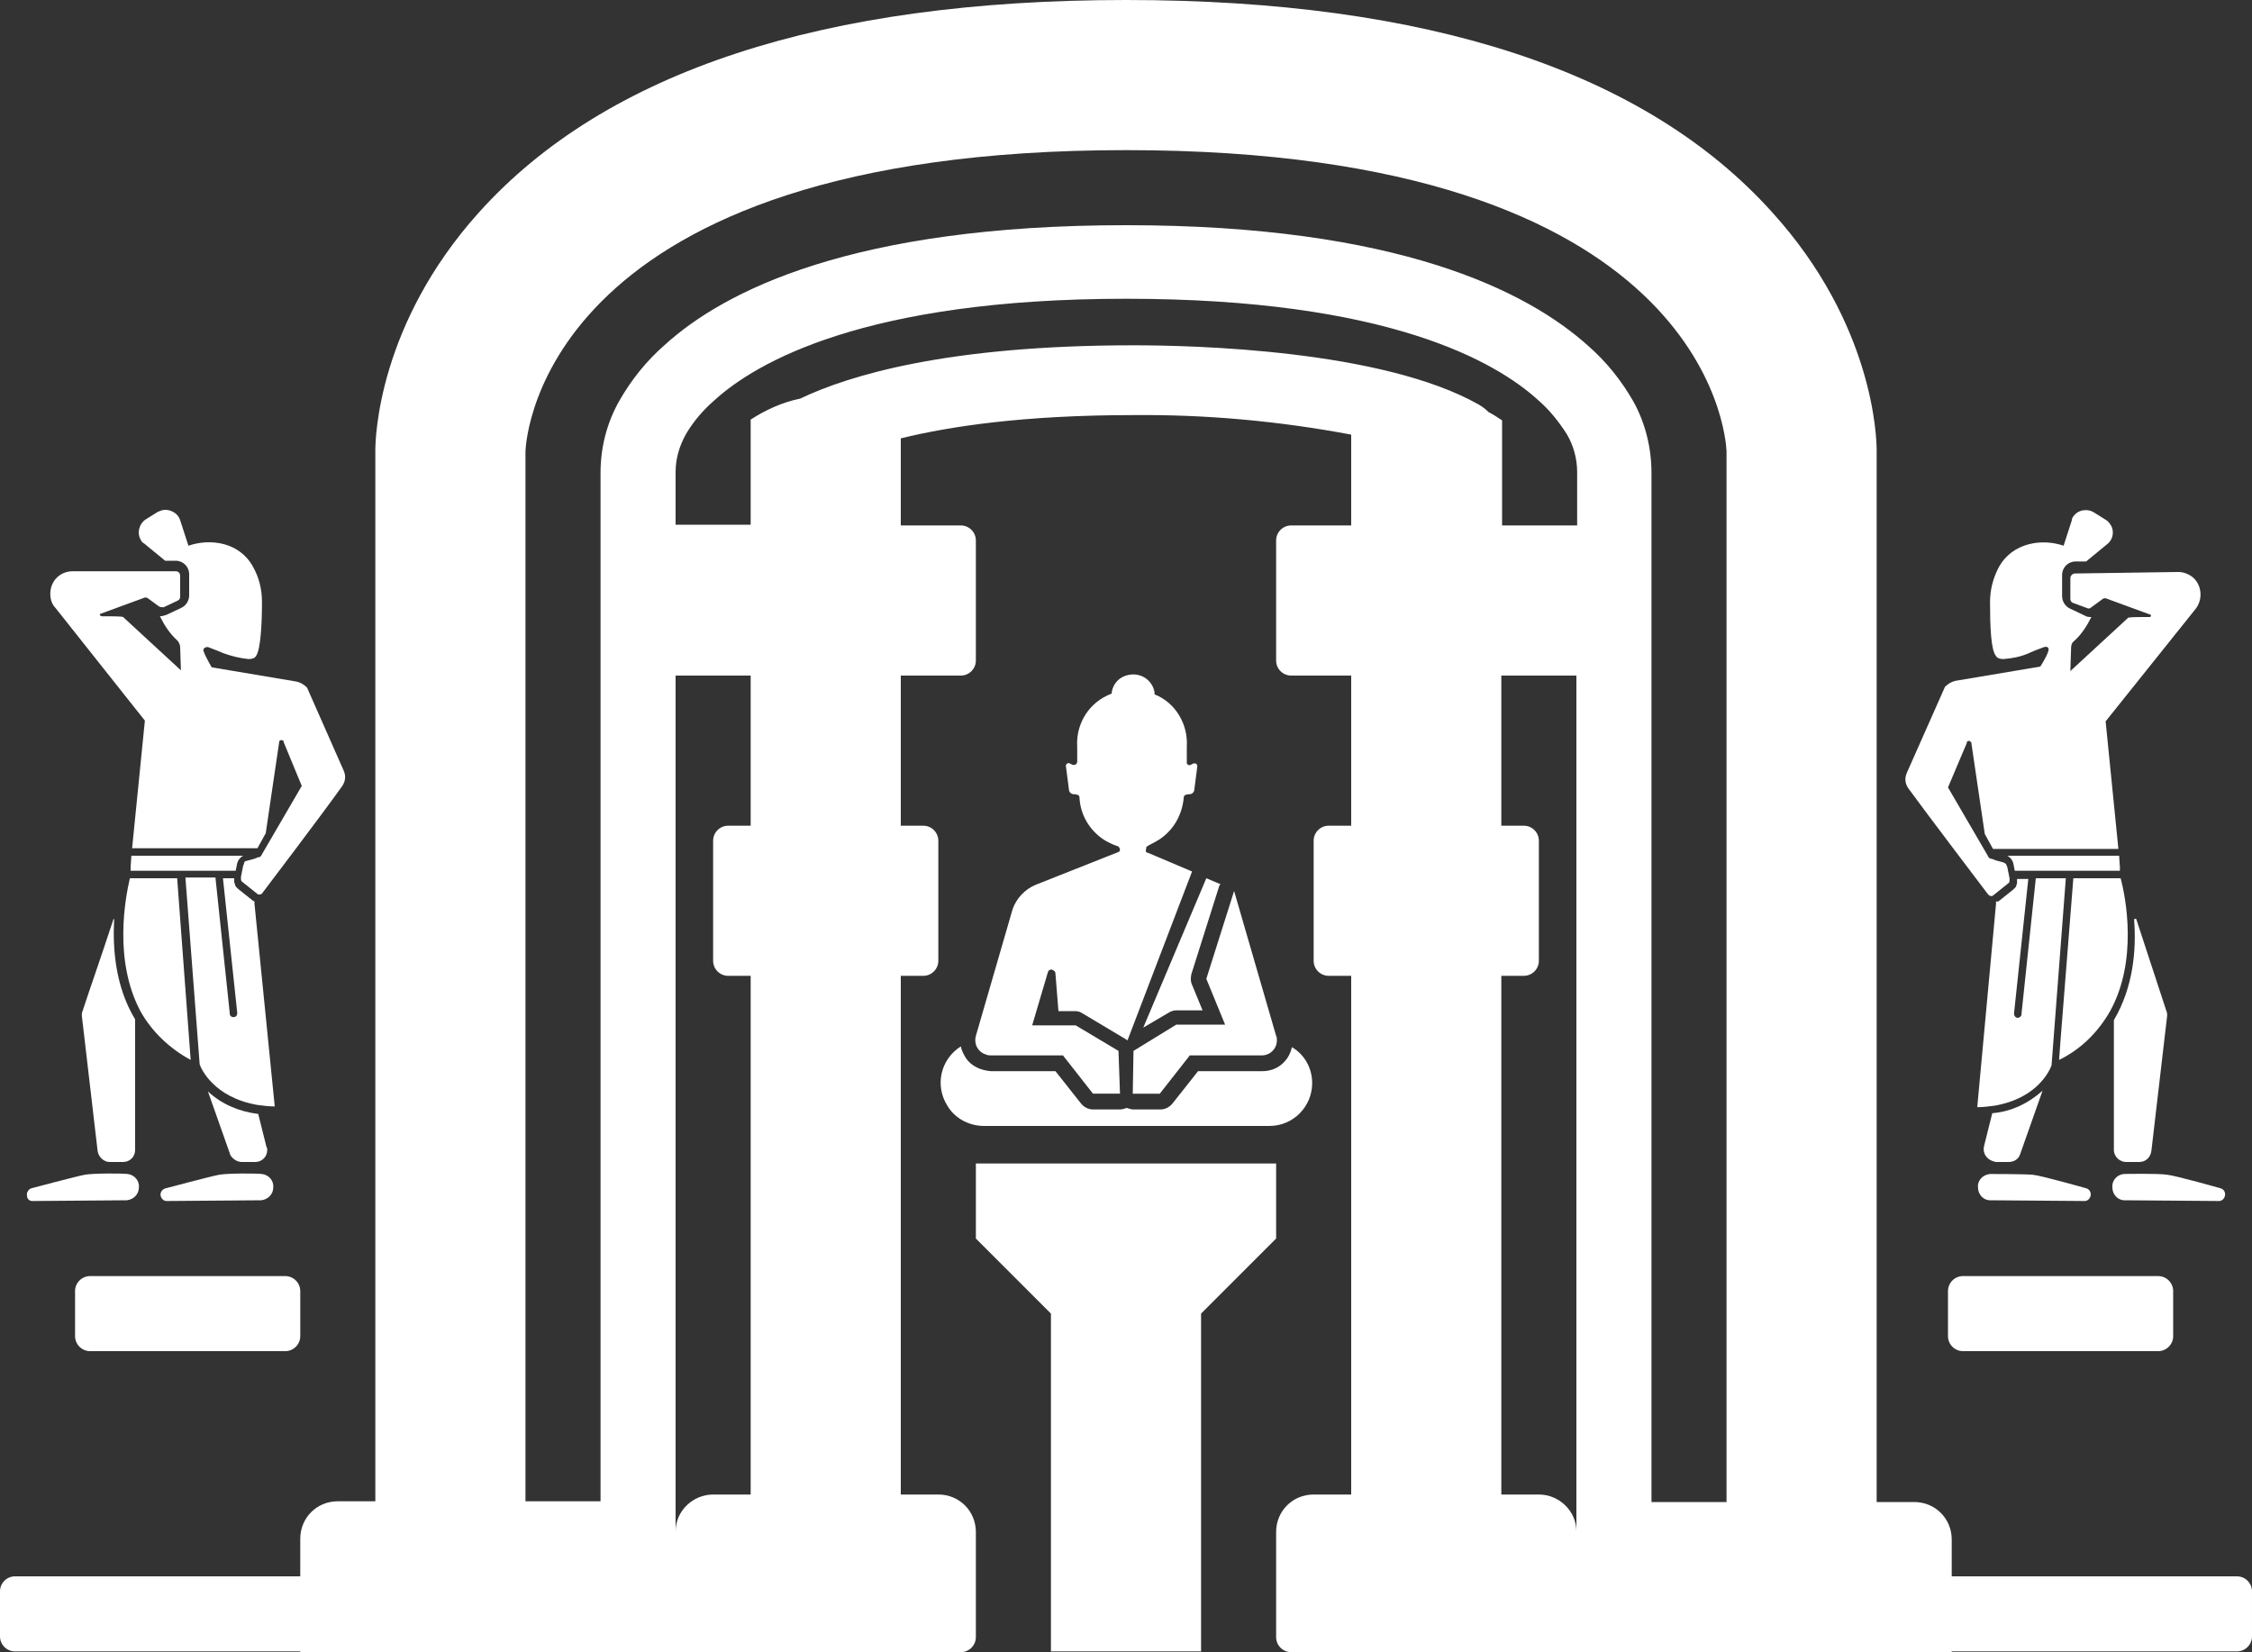 <svg enable-background="new 0 0 300 220.1" viewBox="0 0 300 220.1" xmlns="http://www.w3.org/2000/svg"><rect x="0" y="0" width="300" height="220.1" fill="#333333" stroke="none"/><g fill="#fff"><path d="m 151 140 l -.1 5.7 h 3.6 l 4 -5.1 h 9.6 c 1.1 0 2 -.9 2 -2 0 -.2 0 -.4 -.1 -.6 l -5.6 -19.3 -3.7 11.7 2.5 6.1 h -6.5 z"/><path d="m 128.7 141 c -.3 -.5 -.6 -1 -.7 -1.6 -2.7 1.7 -3.5 5.2 -1.8 7.9 1 1.7 2.9 2.7 4.9 2.7 h 38 c 3.2 0 5.7 -2.6 5.7 -5.7 0 -2 -1 -3.8 -2.7 -4.8 -.4 1.9 -2 3.2 -3.9 3.2 h -8.6 l -3.4 4.3 c -.4 .5 -1 .8 -1.6 .8 h -3.6 c -.3 0 -.6 -.1 -.9 -.2 -.3 .1 -.6 .2 -.9 .2 h -3.6 c -.6 0 -1.2 -.3 -1.6 -.8 l -3.4 -4.3 h -8.6 c -1.4 -.1 -2.6 -.7 -3.3 -1.7 z"/><path d="m 152.3 136.9 l 3.4 -2 c .3 -.2 .7 -.3 1 -.3 h 3.5 l -1.4 -3.4 c -.2 -.4 -.2 -.9 -.1 -1.4 l 3.7 -11.7 c 0 -.1 .1 -.2 .2 -.3 l -1.9 -.8 z"/><path d="m 149 113.5 l -11.1 4.4 c -1.4 .6 -2.5 1.8 -3 3.2 l -4.9 16.9 c -.3 1.1 .3 2.2 1.4 2.5 .2 .1 .4 .1 .6 .1 h 9.6 l 4 5.1 h 3.6 l -.2 -5.7 -5.7 -3.4 h -5.8 l 2.1 -7.1 c .1 -.3 .4 -.4 .6 -.3 s .4 .2 .4 .5 l .4 5 h 2.2 c .4 0 .7 .1 1 .3 l 5.7 3.4 c .1 .1 .2 .1 .3 .2 l 8.6 -22.5 -5.9 -2.5 c -.3 0 -.3 -.3 -.2 -.6 v -.1 c 0 -.1 .1 -.1 .2 -.2 s .8 -.4 1.6 -.9 c 1.9 -1.3 3 -3.3 3.2 -5.6 0 -.3 .4 -.4 .8 -.4 .3 0 .6 -.3 .6 -.6 l .4 -3.1 c 0 -.2 -.1 -.4 -.3 -.4 -.1 0 -.1 0 -.2 0 l -.4 .2 c -.2 .1 -.4 0 -.5 -.2 0 0 0 -.1 0 -.2 v -2 c .2 -3 -1.5 -5.9 -4.3 -7 0 -.1 0 -.2 0 -.3 -.3 -1.6 -1.8 -2.6 -3.4 -2.3 -1.2 .2 -2.1 1.1 -2.3 2.3 v .2 c -3 1.1 -4.8 4 -4.6 7.1 v 2 c 0 .2 -.2 .4 -.4 .4 -.1 0 -.1 0 -.2 0 l -.4 -.2 c -.2 -.1 -.4 0 -.5 .2 v .2 l .4 3.1 c 0 .3 .3 .6 .6 .6 .4 0 .8 .1 .8 .4 .1 2.3 1.3 4.4 3.3 5.7 .5 .3 1.1 .6 1.7 .8 .2 0 .4 .3 .4 .5 0 .1 -.1 .3 -.2 .3 z"/><path d="m 170 155 h -40 v 10 l 10 10 v 45 h 20 v -45 l 10 -10 z"/><path d="m 12 170 h 26 c 1.1 0 2 .9 2 2 v 6 c 0 1.1 -.9 2 -2 2 h -26 c -1.1 0 -2 -.9 -2 -2 v -6 c 0 -1.1 .9 -2 2 -2 z"/><path d="m 298 210 h -38 v -4.9 c 0 -2.8 -2.2 -5 -5 -5 h -5 v -140.1 c 0 -1.7 -.4 -16.8 -13.9 -31.7 -16.9 -18.8 -45.9 -28.3 -86.1 -28.3 -40.3 0 -69.3 9.5 -86.2 28.3 -13.4 14.9 -13.8 30 -13.8 31.7 v 140 h -5 c -2.8 0 -5 2.2 -5 5 v 5 h -38 c -1.1 0 -2 .9 -2 2 v 6 c 0 1.1 .9 2 2 2 h 38 v .1 h 88 c 1.1 0 2 -.9 2 -2 v -14 c 0 -2.8 -2.2 -5 -5 -5 h -5 v -69.1 h 3 c 1.1 0 2 -.9 2 -2 v -16 c 0 -1.1 -.9 -2 -2 -2 h -3 v -20 h 8 c 1.1 0 2 -.9 2 -2 v -16 c 0 -1.1 -.9 -2 -2 -2 h -8 v -11.6 c 6.5 -1.6 16.4 -3.1 30.9 -3.1 9.8 -.1 19.5 .8 29.1 2.6 v 12.1 h -8 c -1.1 0 -2 .9 -2 2 v 16 c 0 1.1 .9 2 2 2 h 8 v 20 h -3 c -1.1 0 -2 .9 -2 2 v 16 c 0 1.1 .9 2 2 2 h 3 v 69.1 h -5 c -2.8 0 -5 2.2 -5 5 v 14 c 0 1.1 .9 2 2 2 h 88 v -.1 h 38 c 1.1 0 2 -.9 2 -2 v -6 c 0 -1.1 -.9 -2 -2 -2 z m -208 -6 v -114 h 10 v 20 h -3 c -1.1 0 -2 .9 -2 2 v 16 c 0 1.1 .9 2 2 2 h 3 v 69.1 h -5 c -2.7 0 -5 2.2 -5 4.9 z m 16.6 -150.9 c -2.4 .5 -4.6 1.5 -6.6 2.8 v 14 h -10 v -7 c 0 -1.8 .5 -3.5 1.4 -5.1 1 -1.7 2.3 -3.2 3.8 -4.5 5.5 -5 20 -13.5 54.8 -13.5 34.9 0 49.3 8.4 54.9 13.5 1.5 1.3 2.7 2.8 3.8 4.5 .9 1.5 1.4 3.3 1.4 5.1 v 7.1 h -10 v -14 c -.6 -.4 -1.2 -.8 -1.8 -1.1 -.4 -.4 -.8 -.7 -1.3 -1 -12.9 -7.3 -38 -7.9 -46 -7.9 -24.8 0 -37.9 4 -44.4 7.1 z m 98.4 146 h -5 v -69.1 h 3 c 1.1 0 2 -.9 2 -2 v -16 c 0 -1.1 -.9 -2 -2 -2 h -3 v -20 h 10 v 114 c 0 -2.7 -2.3 -4.9 -5 -4.9 z m 12.6 -145.6 c -1.6 -2.8 -3.6 -5.3 -6 -7.4 -8.1 -7.3 -25.3 -16.1 -61.6 -16.1 s -53.5 8.7 -61.5 16 c -2.4 2.1 -4.4 4.6 -6 7.4 -1.7 3 -2.5 6.3 -2.5 9.6 v 137 h -10 v -139.9 c .1 -2.1 2.7 -40.1 80 -40.1 77.1 0 79.9 37.9 80 40.1 v 140 h -10 v -137.1 c 0 -3.3 -.8 -6.6 -2.4 -9.5 z"/><path d="m 261.5 170 h 26 c 1.1 0 2 .9 2 2 v 6 c 0 1.1 -.9 2 -2 2 h -26 c -1.1 0 -2 -.9 -2 -2 v -6 c 0 -1.1 .9 -2 2 -2 z"/><path d="m 4.3 160 l 12.6 -.1 c .9 -.1 1.6 -.8 1.6 -1.7 .1 -.9 -.6 -1.7 -1.5 -1.8 s -4.6 -.1 -5.7 .1 -7.1 1.8 -7.1 1.8 c -.4 .1 -.7 .6 -.6 1 0 .4 .3 .7 .7 .7 z"/><path d="m 21.4 159.3 c .1 .4 .4 .7 .8 .7 l 12.6 -.1 c .9 -.1 1.6 -.8 1.6 -1.7 .1 -.9 -.6 -1.7 -1.5 -1.8 s -4.6 -.1 -5.7 .1 -7.1 1.8 -7.1 1.8 c -.5 .1 -.8 .6 -.7 1 z"/><path d="m 32.2 154.8 h 1.8 c .9 0 1.6 -.7 1.6 -1.6 0 -.1 0 -.3 -.1 -.4 l -1.1 -4.4 c -2.5 -.3 -4.9 -1.3 -6.7 -3 l 3 8.5 c .3 .5 .9 .9 1.5 .9 z"/><path d="m 15.1 122.5 c -1.6 4.9 -3.7 10.9 -4.1 12.2 -.1 .2 -.1 .4 -.1 .6 l 2.1 18 c .1 .8 .8 1.5 1.6 1.5 h 1.8 c .9 0 1.6 -.7 1.6 -1.6 v -17.3 -.1 c -2.6 -4.3 -3 -9.3 -2.8 -13.2 0 -.1 0 -.2 -.1 -.2 .1 0 0 0 0 .1 z"/><path d="m 19.3 96 l -1.7 17 h 16.7 l 1.1 -2 1.8 -12.2 c 0 -.1 .1 -.2 .3 -.2 s .3 .1 .3 .3 l 2.4 5.8 -5.3 9.1 -.1 .2 c -.1 .1 -.2 .2 -.3 .2 h -.1 l -.5 .2 -1.1 .3 c -.2 0 -.3 .2 -.3 .4 l -.1 .2 -.1 .5 -.1 .5 -.1 .5 v .2 c 0 .2 0 .4 .2 .5 l 1.5 1.2 .5 .4 c .1 .1 .3 .1 .5 0 .1 0 .1 -.1 .2 -.2 0 0 8.2 -10.8 10.6 -14.2 .4 -.6 .5 -1.3 .2 -2 l -4.9 -11.1 c -.4 -.4 -.9 -.7 -1.4 -.8 l -11.3 -1.9 c -.4 -.7 -1.2 -2.1 -1.1 -2.4 .1 -.2 .3 -.3 .5 -.3 h .1 l 1.3 .5 .7 .3 c 1.1 .4 2.3 .7 3.4 .8 .6 0 .9 -.2 1 -.4 .6 -.8 .8 -4.1 .8 -7.2 0 -1.7 -.4 -3.3 -1.2 -4.7 -1.8 -3.3 -5.7 -3.8 -8.6 -2.8 l -1.1 -3.4 c -.3 -1 -1.5 -1.6 -2.5 -1.3 -.2 .1 -.3 .1 -.5 .2 l -1.6 1 c -.9 .6 -1.2 1.9 -.6 2.8 .1 .2 .2 .3 .4 .4 l 2.8 2.3 h 1.4 c 1 0 1.8 .8 1.8 1.8 v 2.8 c 0 .7 -.4 1.4 -1.1 1.7 l -1.9 .9 c -.3 .1 -.6 .2 -.9 .2 .6 1.2 1.3 2.3 2.3 3.2 .2 .2 .4 .6 .4 .9 l .1 3.1 s -7.7 -7.1 -7.7 -7.1 c -.1 -.1 -1.8 -.1 -1.9 -.1 h -.9 c -.1 0 -.3 -.1 -.3 -.2 v -.1 l 6 -2.2 c .1 0 .3 0 .4 .1 l 1.5 1.1 c .2 .1 .4 .1 .6 .1 l 1.9 -.9 c .2 -.1 .3 -.3 .3 -.5 v -2.8 c 0 -.3 -.2 -.6 -.6 -.6 h -13.7 c -1.7 0 -3 1.3 -3 3 0 .7 .2 1.4 .7 1.9 z"/><path d="m 25.4 141.2 l -.2 -2.7 -1.6 -21.5 h -6.3 c -.6 2.6 -2.2 10.9 1.4 17.7 1.5 2.7 3.9 5 6.7 6.5 z"/><path d="m 33.9 120.4 v -.3 l -.2 -.1 -2 -1.6 c -.1 -.1 -.2 -.2 -.3 -.3 0 -.1 -.1 -.2 -.1 -.2 v -.1 c 0 -.1 -.1 -.2 -.1 -.3 s 0 -.3 0 -.4 v -.1 h -1.5 l 1.9 17.9 v .1 c 0 .3 -.2 .5 -.5 .5 s -.5 -.2 -.5 -.5 v -.1 l -1.9 -18 h -4 l 1.9 24.9 c .2 .6 1.9 4.4 7.7 5.4 .8 .1 1.5 .2 2.3 .2 z"/><path d="m 17.5 114 l -.1 1.5 v .5 h 14 l .1 -.5 .1 -.5 c .1 -.4 .4 -.8 .8 -1 z"/><path d="m 282.9 156.4 c -.9 .1 -1.6 .9 -1.5 1.8 0 .9 .7 1.7 1.6 1.7 l 12.6 .1 c .4 0 .7 -.3 .8 -.7 .1 -.5 -.2 -.9 -.6 -1 0 0 -6 -1.7 -7.1 -1.8 -1.2 -.2 -5.8 -.1 -5.8 -.1 z"/><path d="m 263.5 158.2 c 0 .9 .7 1.7 1.6 1.7 l 12.6 .1 c .4 0 .7 -.3 .8 -.7 .1 -.5 -.2 -.9 -.6 -1 0 0 -6 -1.7 -7.1 -1.8 s -5.7 -.1 -5.7 -.1 c -1 .1 -1.7 .9 -1.6 1.8 z"/><path d="m 267.6 154.8 c .7 0 1.3 -.4 1.5 -1 l 3 -8.5 c -1.9 1.7 -4.2 2.8 -6.7 3 l -1.1 4.4 c -.2 .9 .3 1.7 1.2 2 .1 0 .3 .1 .4 .1 z"/><path d="m 281.6 135.9 v 17.3 c 0 .9 .8 1.6 1.6 1.6 h 1.8 c .8 0 1.5 -.6 1.6 -1.5 l 2.1 -18 c 0 -.2 0 -.4 -.1 -.6 -.4 -1.2 -2.4 -7.3 -4 -12.2 0 -.1 -.1 -.1 -.2 -.1 s -.1 .1 -.1 .2 c .3 3.9 -.1 8.9 -2.7 13.3 0 -.1 0 0 0 0 z"/><path d="m 264.8 119.1 c .1 .1 .1 .1 .2 .2 .2 .1 .4 .1 .5 0 l .5 -.4 1.5 -1.2 c .2 -.1 .2 -.3 .2 -.5 v -.2 l -.1 -.5 -.1 -.5 -.1 -.5 -.1 -.2 c 0 -.2 -.2 -.3 -.4 -.4 l -1.1 -.3 -.5 -.2 h -.1 c -.1 0 -.2 -.1 -.3 -.2 l -.1 -.2 -5.3 -9.1 2.5 -5.9 c 0 -.2 .1 -.3 .3 -.3 .1 0 .2 .1 .3 .2 l 1.8 12.2 1.1 2 h 16.7 l -1.7 -17 12 -15 c 1 -1.3 .8 -3.2 -.4 -4.2 -.5 -.4 -1.2 -.7 -1.9 -.7 l -13.8 .2 c -.3 0 -.6 .3 -.6 .6 v 2.8 c 0 .2 .1 .4 .3 .5 l 1.9 .7 c .2 .1 .4 .1 .6 -.1 l 1.5 -1.1 c .1 -.1 .3 -.1 .4 -.1 l 6 2.2 c .1 .1 0 .3 -.1 .3 h -.1 -.9 c -.1 0 -1.8 0 -1.9 .1 0 0 -7.7 7.1 -7.7 7.1 l .1 -3.1 c 0 -.3 .1 -.7 .4 -.9 1 -.9 1.7 -2 2.3 -3.2 -.3 0 -.6 0 -.9 -.2 l -1.9 -.9 c -.7 -.3 -1.1 -1 -1.1 -1.7 v -2.8 c 0 -1 .8 -1.8 1.8 -1.8 h 1.4 l 2.8 -2.3 c .9 -.7 1 -2 .3 -2.8 -.1 -.2 -.3 -.3 -.4 -.4 l -1.6 -1 c -.9 -.6 -2.2 -.4 -2.8 .5 -.1 .1 -.2 .3 -.2 .5 l -1.1 3.4 c -2.9 -1 -6.8 -.4 -8.6 2.8 -.8 1.5 -1.2 3.1 -1.2 4.7 0 3.1 .1 6.4 .8 7.2 .1 .2 .4 .4 1 .4 1.2 -.1 2.3 -.3 3.4 -.8 l .7 -.3 1.3 -.5 h .1 c .2 -.1 .4 0 .5 .2 .1 .4 -.7 1.8 -1.1 2.4 l -11.3 1.9 c -.5 .1 -1 .4 -1.4 .8 l -5.1 11.5 c -.3 .7 -.2 1.4 .2 2 2.4 3.3 10.6 14.1 10.6 14.1 z"/><path d="m 276.2 117 l -1.7 21.5 -.2 2.7 c 2.9 -1.4 5.2 -3.7 6.8 -6.5 3.7 -6.7 2.1 -15.1 1.4 -17.7 z"/><path d="m 265.9 120.1 v .3 l -2.5 27.1 c .8 0 1.5 -.1 2.3 -.2 5.8 -1 7.4 -4.8 7.6 -5.4 l 1.9 -24.9 h -4 l -1.9 18 v .1 c 0 .3 -.3 .5 -.5 .5 -.3 0 -.5 -.3 -.5 -.5 v -.1 l 1.9 -17.9 h -1.5 v .1 .4 c 0 .1 0 .2 -.1 .3 v .1 c 0 .1 -.1 .2 -.1 .2 -.1 .1 -.2 .2 -.3 .3 l -2 1.6 z"/><path d="m 282.3 114 h -14.9 c .4 .2 .7 .6 .8 1 l .1 .5 .1 .5 h 14 v -.5 z"/></g></svg>
